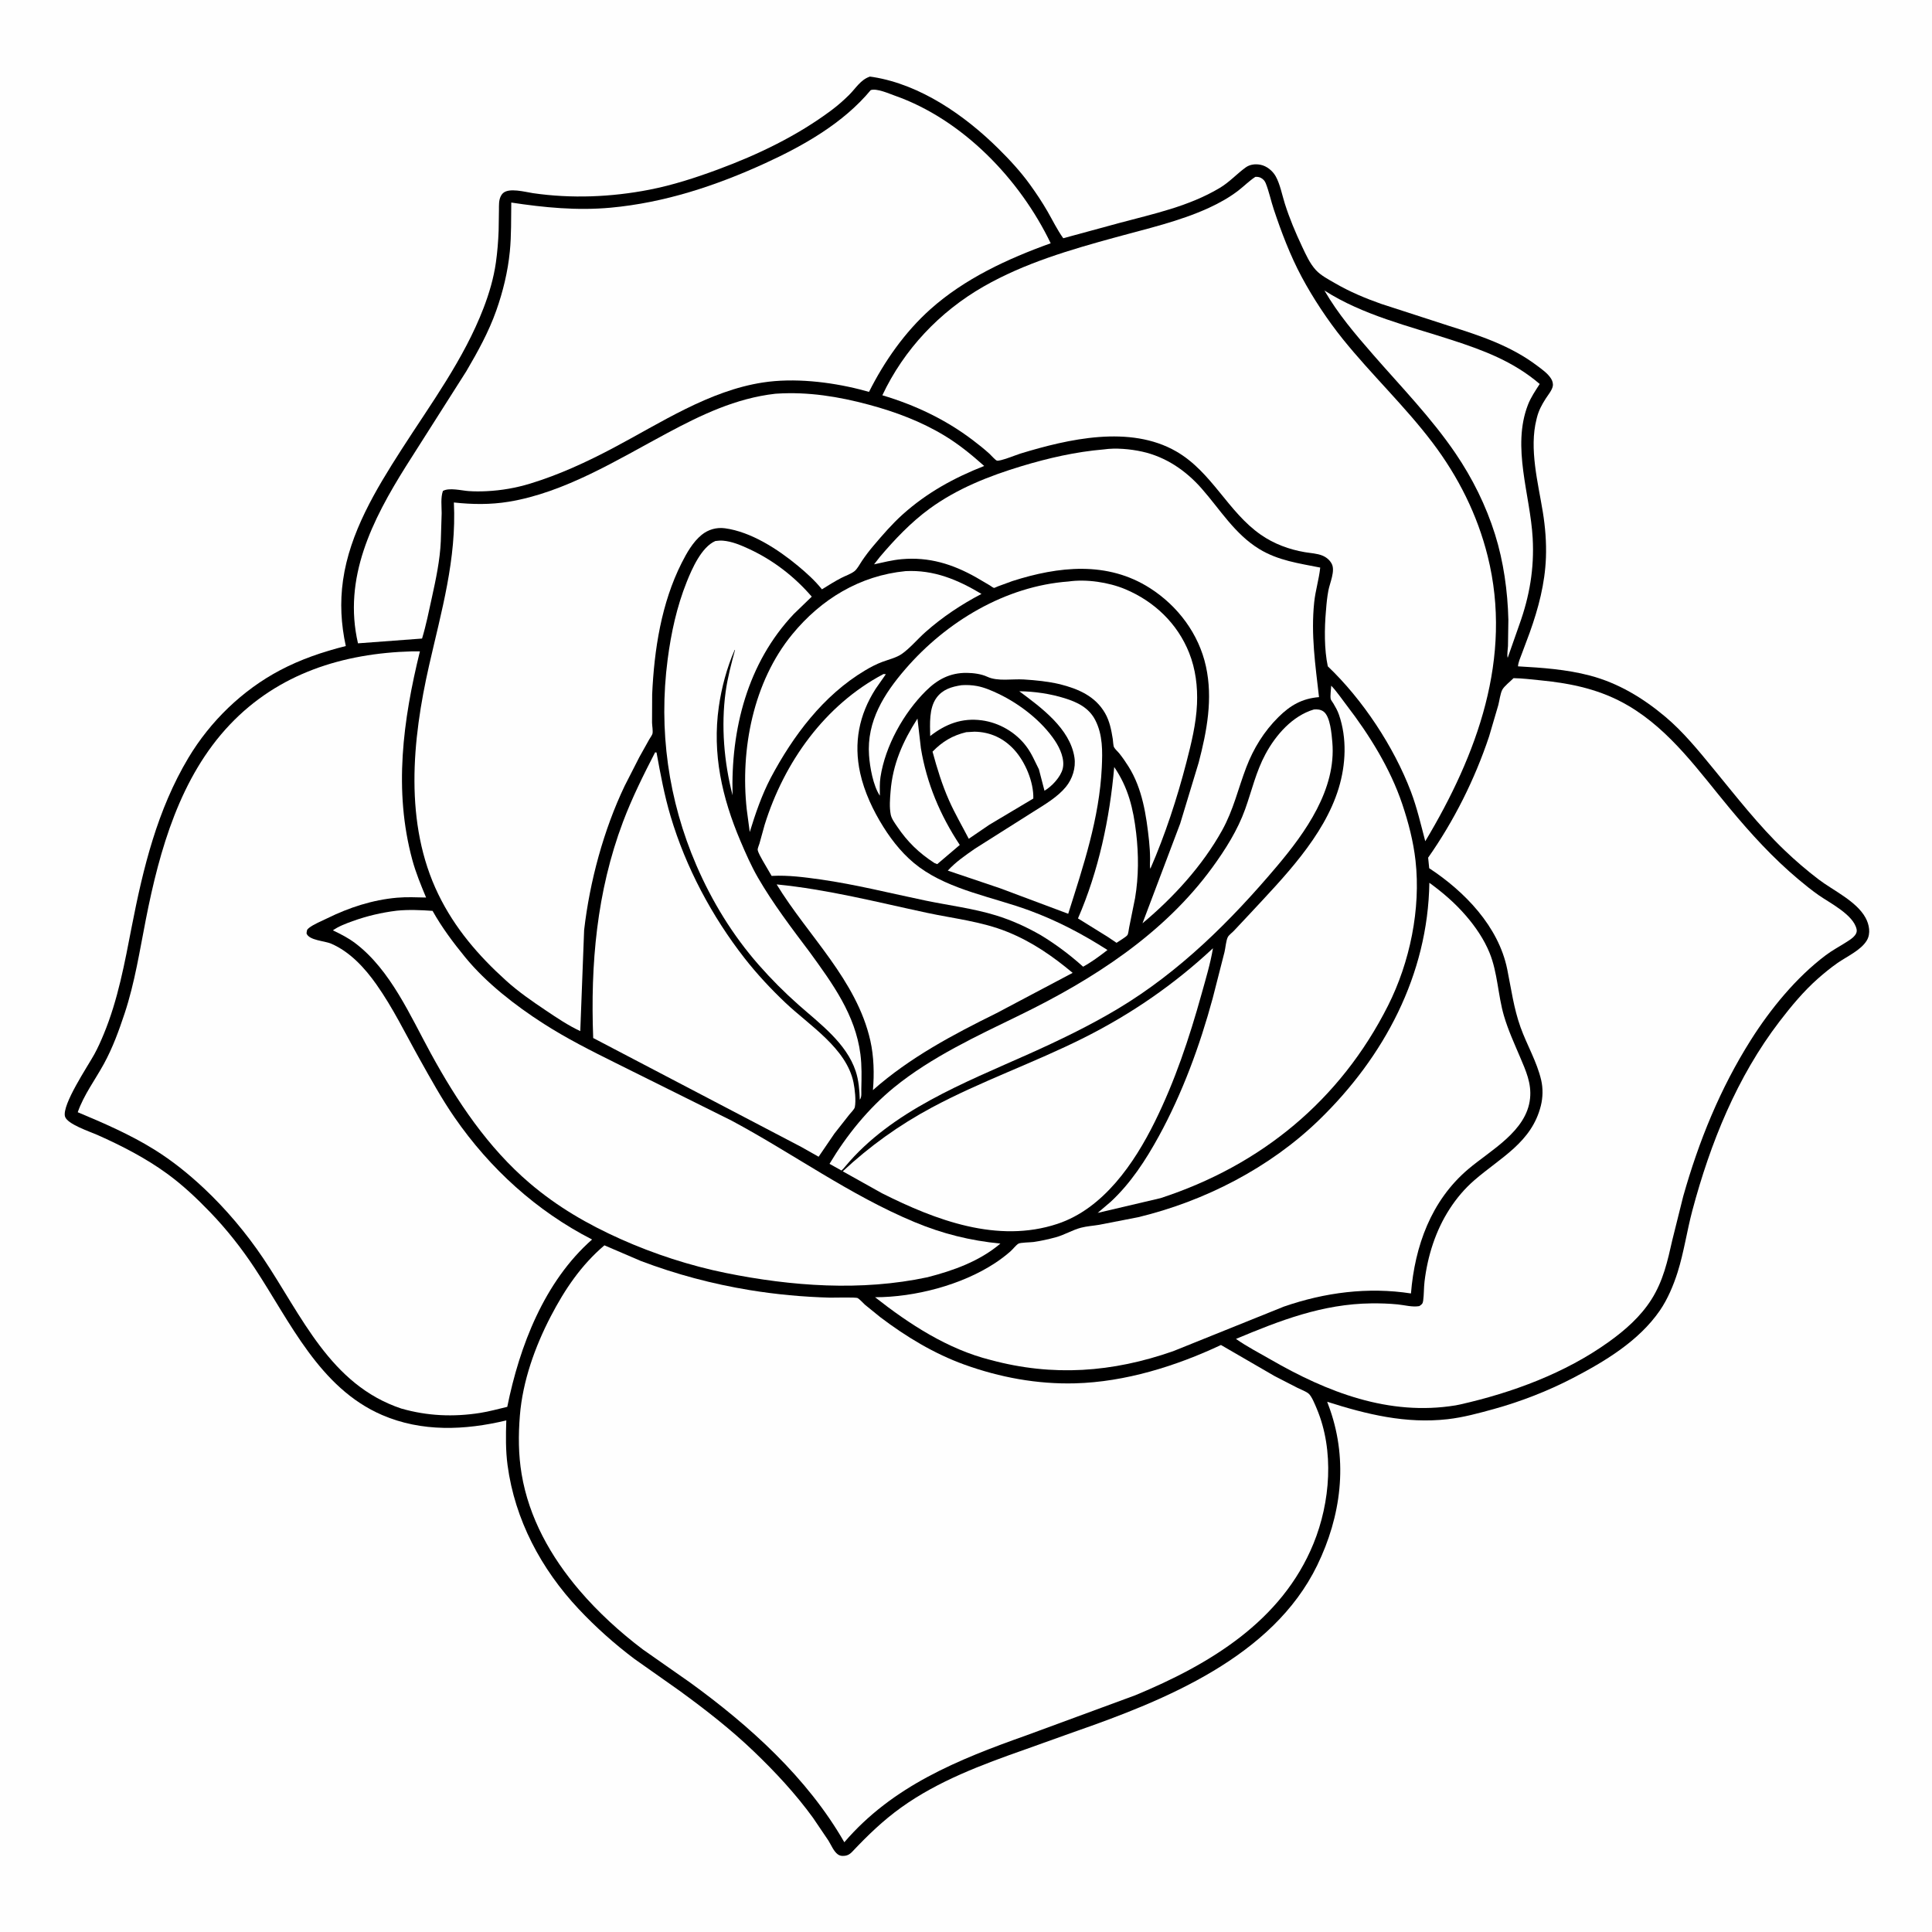 <svg version="1.1" xmlns="http://www.w3.org/2000/svg" style="display: block;" viewBox="0 0 2048 2048" width="1024" height="1024">
<path transform="translate(0,0)" fill="rgb(254,254,254)" d="M -0 -0 L 2048 0 L 2048 2048 L -0 2048 L -0 -0 z"/>
<path transform="translate(0,0)" fill="rgb(0,0,0)" d="M 922.142 81.183 L 925.752 81.692 C 975.978 89.831 1022.69 122.314 1058.21 157.43 C 1070.34 169.423 1081.85 181.86 1091.86 195.719 C 1098.49 204.912 1104.8 214.379 1110.46 224.205 C 1115.95 233.737 1120.68 243.581 1127.09 252.548 L 1186.43 236.4 C 1222.9 226.623 1260.04 218.87 1292.87 199.281 C 1303.45 192.969 1310.77 184.536 1320.46 177.5 C 1324.97 174.233 1330.73 173.619 1336.1 174.645 C 1342.72 175.913 1348.98 181.008 1352.26 186.817 C 1356.91 195.05 1359.11 206.808 1361.98 215.875 C 1366.91 231.439 1373.21 246.414 1380.17 261.17 C 1384.23 269.771 1388.4 279.231 1394.89 286.289 C 1400.28 292.154 1408.52 296.347 1415.37 300.325 C 1430.76 309.267 1447.39 316.241 1464.17 322.143 L 1536.14 345.488 C 1569.18 355.859 1601.48 366.561 1629.43 387.671 C 1634.61 391.589 1640.63 395.727 1644.15 401.296 C 1645.68 403.717 1646.56 406.642 1645.99 409.5 C 1645.13 413.805 1640.87 418.881 1638.5 422.589 C 1634.35 429.082 1631.05 435.19 1629.17 442.768 L 1628.75 444.5 C 1620.81 475.713 1630.44 511.819 1635.47 542.803 C 1638.03 558.544 1639.36 575.187 1638.75 591.148 C 1637.7 618.768 1630.81 644.7 1621.56 670.59 L 1613.16 693.1 C 1611.68 697.047 1609.38 702.134 1609.14 706.349 C 1634.78 707.803 1660.38 709.549 1685.33 716.112 C 1715.37 724.014 1741.74 739.966 1765.34 759.821 C 1784.48 775.93 1800.55 795.778 1816.38 815.042 C 1840.58 844.497 1864.12 874.878 1891.7 901.306 C 1903.04 912.179 1915.17 922.594 1927.67 932.122 C 1943.31 944.046 1967.78 955.134 1977.5 972.782 C 1981.45 979.956 1983.32 989.588 1978.84 997 C 1972.55 1007.39 1957.64 1013.94 1947.79 1020.84 C 1940.51 1025.95 1933.58 1031.6 1926.92 1037.5 C 1911.87 1050.81 1898.63 1066.77 1886.44 1082.68 C 1841.18 1141.77 1813.01 1211.75 1793.94 1283.28 C 1788.22 1304.77 1784.98 1327.64 1778.31 1348.72 C 1773.95 1362.49 1767.71 1377.31 1759.5 1389.23 C 1737.2 1421.63 1701.02 1443.29 1666.79 1461.06 C 1640.81 1474.55 1611.95 1485.77 1583.7 1493.58 C 1567.55 1498.04 1551.27 1502.51 1534.57 1504.41 C 1490.23 1509.45 1448.75 1499.28 1406.87 1485.94 L 1409.9 1494.25 C 1429.15 1549.59 1421.61 1607.3 1396.26 1659.38 C 1349.04 1756.41 1234.9 1802.44 1138.83 1835.83 L 1086.28 1854.64 C 1040.95 1870.58 994.664 1887.78 955.356 1915.97 C 936.089 1929.79 919.862 1945.48 903.676 1962.62 C 900.422 1966.06 897.764 1967.41 893 1967.33 C 891.199 1967.29 889.502 1966.71 888.044 1965.65 C 883.728 1962.52 880.949 1955.52 878.129 1951.04 L 861.88 1927.03 C 843.396 1901.52 821.893 1878.46 799.186 1856.68 C 774.607 1833.1 747.502 1812.02 719.982 1792.01 L 672.366 1758.41 C 651.425 1742.66 631.209 1724.61 613.289 1705.5 C 573.643 1663.23 545.788 1611.04 538.042 1553.21 C 535.935 1537.49 536.161 1521.52 536.694 1505.7 C 492.874 1516.19 447.178 1518.17 405 1499.95 C 338.632 1471.28 307.59 1401.26 270.062 1344.38 C 256.078 1323.19 240.306 1303.18 222.684 1284.89 C 208.567 1270.23 193.651 1256.17 177.175 1244.17 C 154.405 1227.58 129.022 1214.57 103.351 1203.13 C 95.585 1199.67 71.069 1191.63 68.894 1183.5 C 65.558 1171.03 92.922 1130.4 99.903 1117.74 C 103.764 1110.75 107.009 1103.37 110.062 1095.99 C 125.121 1059.59 132.152 1020.78 139.632 982.33 C 151.742 920.084 166.818 858.313 199.708 803.337 C 222.831 764.685 256.881 731.605 296.828 710.508 C 319.028 698.784 342.312 690.917 366.558 684.821 C 361.509 661.504 360.26 638.846 363.615 615.135 C 370.763 564.606 398.395 518.924 425.484 476.716 C 456.687 428.097 491.759 380.802 512.606 326.478 C 518.559 310.967 523.326 294.804 525.663 278.332 C 527.246 267.173 528.151 255.76 528.573 244.495 L 528.903 222.663 C 528.974 217.709 528.587 212.545 530.849 207.978 C 531.402 206.862 532.083 205.857 532.966 204.974 C 539.385 198.561 556.833 203.576 564.968 204.756 C 605.725 210.668 647.781 208.969 688.168 201.136 C 713.065 196.308 737.335 188.415 761.089 179.625 C 803.592 163.896 845.069 143.997 881.5 116.751 C 888.06 111.845 894.199 106.451 900.019 100.69 C 907.202 93.581 912.211 84.515 922.142 81.183 z"/>
<path transform="translate(0,0)" fill="rgb(254,254,254)" d="M 972.554 761.713 L 976.186 793.152 C 982.326 830.425 996.634 864.261 1017.41 895.685 L 993.5 916.017 L 990.5 914.82 C 974.149 904.209 961.922 892.381 950.984 876.123 C 948.497 872.427 945.07 867.902 944.218 863.5 C 942.662 855.457 943.398 847.143 944.031 839.054 C 946.307 809.996 957.011 785.989 972.554 761.713 z"/>
<path transform="translate(0,0)" fill="rgb(254,254,254)" d="M 1019.19 726.345 C 1024.58 725.934 1030.24 726.227 1035.57 727.197 C 1043.36 728.615 1051.4 732.106 1058.52 735.508 C 1081.03 746.273 1104.33 764.24 1118.31 785.218 C 1123.72 793.348 1128.94 804.97 1126.52 814.849 C 1124.38 823.595 1114.88 833.781 1107.19 838.183 L 1101.28 815.489 C 1096.84 806.865 1093.78 798.924 1087.82 791.033 C 1076.62 776.188 1059.18 766.073 1040.75 763.592 C 1019.72 760.762 1002.42 767.489 986.032 780.233 C 985.82 767.183 984.707 750.86 992.647 739.808 C 999.125 730.79 1008.75 727.932 1019.19 726.345 z"/>
<path transform="translate(0,0)" fill="rgb(254,254,254)" d="M 1181.12 813.075 C 1195.99 834.884 1201.33 857.065 1204.37 883 C 1207.07 906.042 1207.07 929.091 1203.23 952 L 1196.97 983.015 C 1196.52 985.031 1196.13 989.71 1195.16 991.147 C 1193.7 993.302 1185.97 997.709 1183.58 999.418 L 1174.07 993.022 L 1142.7 973.568 C 1164.58 923.191 1176.38 867.59 1181.12 813.075 z"/>
<path transform="translate(0,0)" fill="rgb(254,254,254)" d="M 1024.23 776.139 L 1033.09 775.619 C 1049.64 775.898 1063.87 782.5 1075.05 794.694 C 1086.84 807.564 1095.85 829.059 1095.36 846.482 L 1048.8 874.228 L 1026.93 889.15 C 1019.96 875.688 1012.26 862.513 1006.1 848.656 C 998.645 831.881 993.319 814.455 988.526 796.77 C 999.034 786.004 1009.66 779.681 1024.23 776.139 z"/>
<path transform="translate(0,0)" fill="rgb(254,254,254)" d="M 1080.5 732.759 C 1096.41 732.911 1113.4 735.395 1128.61 740.153 C 1142.04 744.355 1154.27 750.179 1161.03 763.344 C 1169.07 778.987 1168.75 796.551 1167.94 813.68 C 1165.4 867.449 1148.42 917.803 1132.35 968.646 L 1060.06 941.57 L 1004.7 922.893 C 1013.01 913.734 1023.57 906.53 1033.67 899.5 L 1095.61 860.319 C 1107.34 852.939 1121.08 844.911 1129.95 834.061 C 1136.83 825.627 1140.6 813.88 1138.96 803 C 1134.36 772.292 1103.54 749.904 1080.5 732.759 z"/>
<path transform="translate(0,0)" fill="rgb(254,254,254)" d="M 959.947 605.409 C 989.934 603.901 1015.07 614.403 1040.41 629.594 C 1019.11 640.688 998.907 654.148 980.911 670.12 C 972.713 677.396 964.96 686.807 956.098 693.102 C 950.292 697.226 941.827 699.176 935.211 701.654 C 928.759 704.072 922.716 707.273 916.809 710.801 C 872.654 737.168 840.713 779.961 816.984 824.602 C 807.345 843.137 800.91 862.128 794.765 881.998 L 791.575 858.005 C 784.618 794.485 798.508 722.768 839.784 672.455 C 870.458 635.066 911.432 610.179 959.947 605.409 z"/>
<path transform="translate(0,0)" fill="rgb(254,254,254)" d="M 1403.97 307.975 C 1444.79 334.107 1493.28 345.543 1538.91 360.385 C 1573.14 371.52 1604.37 383.27 1632.16 407.036 C 1627.64 414.088 1622.75 421.196 1619.71 429.039 C 1602.28 474.016 1622.16 524.485 1624.7 570.396 C 1626.48 602.524 1621.42 632.057 1610.53 662.244 L 1598.22 697.315 C 1597.3 694.22 1598.38 688.175 1598.52 684.814 L 1598.93 656.862 C 1598.19 626.736 1593.84 595.264 1584.81 566.52 C 1575.2 535.892 1560.83 506.916 1542.77 480.391 C 1517.1 442.684 1485.08 409.879 1455.22 375.558 C 1436.35 353.872 1418.5 332.993 1403.97 307.975 z"/>
<path transform="translate(0,0)" fill="rgb(254,254,254)" d="M 936.557 714.5 L 939.041 714.688 L 928.25 730.129 C 910.57 757.74 904.745 787.449 911.842 819.594 C 916.261 839.609 925.551 859.241 936.393 876.536 C 946.552 892.741 959.021 907.949 974.54 919.311 C 1007.82 943.674 1052.88 951.03 1091.12 965.104 C 1120.67 975.976 1147.53 990.092 1173.97 1007.04 C 1165.95 1013.31 1157.06 1019.85 1148.16 1024.75 C 1134.17 1012.22 1119.3 1001.02 1103.24 991.292 C 1088.21 982.679 1072.41 975.469 1055.83 970.376 C 1031.64 962.945 1005.99 959.8 981.211 954.668 C 944.07 946.975 907.018 937.531 869.45 932.229 C 853.007 929.909 835.547 927.622 818.944 928.464 L 817.975 928.524 L 808.601 912.472 C 807.143 909.721 803.454 903.686 803.15 900.656 C 803.028 899.439 804.659 895.589 805.072 894.136 L 810.543 874.378 C 831.239 807.868 874.312 747.366 936.557 714.5 z"/>
<path transform="translate(0,0)" fill="rgb(254,254,254)" d="M 823.273 937.508 C 877.452 942.831 929.597 956.275 982.667 967.639 C 1011.33 973.776 1040.4 976.729 1067.84 987.804 C 1093.87 998.311 1115.68 1013.41 1137.06 1031.27 L 1056.38 1073.96 C 1009.87 1096.93 964.405 1121.05 925.345 1155.55 C 926.827 1138.48 926.358 1119.8 922.588 1103.09 C 908.097 1038.86 856.542 992.043 823.273 937.508 z"/>
<path transform="translate(0,0)" fill="rgb(254,254,254)" d="M 1392.77 752.076 C 1396.39 751.743 1399.99 752.056 1403.05 754.296 C 1410.23 759.556 1411.61 778.606 1412.33 786.826 C 1416.65 836.674 1383.88 882.41 1353.41 918.478 C 1304.57 976.299 1250.44 1030.08 1185.2 1069.22 C 1155.06 1087.29 1122.61 1102.92 1090.56 1117.27 C 1022.46 1147.74 945.155 1177.48 896.077 1236.4 C 894.72 1238.04 893.604 1239.37 892 1240.79 L 879.318 1233.71 C 897.384 1203.51 920.432 1174.98 947.798 1152.67 C 987.05 1120.67 1035.78 1098.08 1081.11 1076.02 C 1158.48 1038.35 1233.77 990.068 1285.14 919.531 C 1298.94 900.587 1311.96 879.965 1319.9 857.813 C 1327.03 837.912 1331.35 818.171 1341.48 799.342 C 1352.43 779.005 1370.05 758.825 1392.77 752.076 z"/>
<path transform="translate(0,0)" fill="rgb(254,254,254)" d="M 1132.59 616.411 C 1151.55 613.676 1175.19 617.185 1192.79 624.563 C 1223.54 637.457 1248.13 660.873 1260.53 692.025 C 1267.39 709.236 1269.67 727.914 1268.87 746.35 C 1267.97 767.34 1262.77 788.258 1257.53 808.522 C 1247.73 846.391 1235.07 885.02 1219.44 920.9 C 1218.53 918.41 1219.17 913.579 1219.15 910.75 C 1219.11 904.241 1218.74 897.868 1218.05 891.396 C 1215.16 864.394 1211.03 836.019 1196.3 812.601 C 1193.38 807.952 1190.22 803.351 1186.82 799.032 C 1185.16 796.919 1182.19 794.386 1180.94 792.136 C 1180.04 790.531 1179.91 785.366 1179.59 783.366 C 1178.06 773.901 1176.27 764.444 1171.43 756.024 C 1160.98 737.854 1142.95 730.216 1123.52 725.297 C 1110.93 722.343 1098.19 721.076 1085.3 720.265 C 1073.05 719.495 1057.7 722.602 1046.52 717.373 C 1040.23 714.427 1031.76 713.353 1024.83 713.279 C 1007.19 713.091 993.828 720.169 981.525 732.365 C 957.892 755.794 938.372 790.765 933.333 823.811 C 932.353 830.24 932.667 836.981 932.676 843.469 C 925.558 832.825 922.115 813.31 921.217 800.688 C 918.644 764.516 937.172 735.324 959.902 709.045 C 1003.18 659.01 1065.73 621.319 1132.59 616.411 z"/>
<path transform="translate(0,0)" fill="rgb(254,254,254)" d="M 758.311 573.5 C 760.985 573.154 763.643 572.91 766.341 573.126 C 775.92 573.893 785.376 577.923 794 581.915 C 819.61 593.77 842.097 611.132 860.494 632.466 L 841.483 650.839 C 792.328 702.81 774.608 773.058 776.552 843.012 C 767.499 807.875 764.277 769.582 769.185 733.535 C 771.253 718.35 775.185 703.639 779.181 688.88 L 778.778 688.967 C 770.552 707.532 764.825 729.122 761.973 749.163 C 754.881 798.996 765.382 845.59 784.871 891.434 C 790.503 904.682 796.367 918.081 803.577 930.544 C 819.407 957.908 839.249 983.981 858.252 1009.22 C 882.398 1042.49 906.716 1075.58 912.087 1117.58 C 913.654 1129.84 913.314 1142.28 913.022 1154.61 C 912.935 1158.32 913.698 1162.79 911.424 1165.74 C 911.099 1155.67 910.264 1145.15 907.076 1135.52 C 897.222 1105.75 869.071 1085.16 846.506 1065.2 C 831.507 1051.93 817.52 1037.89 804.303 1022.85 C 776.755 991.488 754.8 955.675 738.25 917.396 C 708.312 848.149 697.978 773.704 707.744 698.961 C 711.412 670.887 717.392 643.237 727.938 616.889 C 733.498 602.998 743.574 579.867 758.311 573.5 z"/>
<path transform="translate(0,0)" fill="rgb(254,254,254)" d="M 1285.8 1005.17 C 1283.07 1021.51 1278.03 1038.1 1273.59 1054.06 C 1260.7 1100.39 1245.49 1146 1224.12 1189.18 C 1202.32 1233.23 1169.59 1281.2 1120.93 1297.34 C 1057.47 1318.39 991.748 1293.45 934.979 1264.92 L 893.345 1241.65 C 921.947 1214.99 953.198 1192.56 987.694 1174.06 C 1039.83 1146.1 1096.31 1126.58 1149.22 1099.99 C 1199.52 1074.7 1244.66 1043.59 1285.8 1005.17 z"/>
<path transform="translate(0,0)" fill="rgb(254,254,254)" d="M 694.461 797.5 L 695.949 797.688 C 700.09 820.486 704.241 843.054 710.871 865.312 C 726.976 919.373 754.608 971.345 789.291 1015.75 C 802.419 1032.56 817.349 1048.54 832.826 1063.19 C 857.884 1086.92 897.358 1111.27 904.76 1147.53 C 906.154 1154.36 907.573 1166.77 906.139 1173.67 C 905.692 1175.82 901.849 1179.63 900.35 1181.48 L 884.567 1201.56 L 867.764 1226.19 L 849.567 1215.91 L 628.812 1100.34 C 625.841 1022 632.517 945.32 660.326 871.396 C 669.921 845.89 681.998 821.694 694.461 797.5 z"/>
<path transform="translate(0,0)" fill="rgb(254,254,254)" d="M 1411.15 726.841 C 1417.09 733.089 1422.35 740.946 1427.63 747.818 C 1451.64 779.1 1473.82 814.755 1486.42 852.278 C 1492.97 871.744 1498.2 891.761 1500.5 912.207 C 1506.26 963.471 1494.52 1020.1 1471.37 1066 C 1420.71 1166.45 1336.67 1235.36 1230.21 1270.08 L 1163.55 1285.73 L 1177.2 1274.12 C 1198.43 1254.55 1214.63 1229.61 1228.43 1204.42 C 1253.42 1158.75 1271.87 1108.47 1285.49 1058.27 L 1298.03 1009.21 C 1299.12 1004.67 1299.6 997.185 1301.56 993.297 C 1302.54 991.366 1306.24 988.497 1307.83 986.844 L 1324.71 968.855 C 1360.53 930.311 1403.37 886.958 1419.03 835.639 C 1426.66 810.664 1427.99 782.522 1419.34 757.592 C 1417.88 753.373 1415.73 749.583 1413.47 745.751 C 1412.82 744.644 1410.86 742.173 1410.61 741.001 C 1409.88 737.592 1411.01 730.514 1411.15 726.841 z"/>
<path transform="translate(0,0)" fill="rgb(254,254,254)" d="M 1169.99 476.41 C 1182.65 474.558 1198.28 475.991 1210.67 478.725 C 1235.69 484.247 1256.85 498.636 1273.64 517.682 C 1293.24 539.916 1308.91 566.175 1334.88 581.998 C 1355.06 594.299 1376.84 597.122 1399.49 601.659 C 1398.23 613.943 1394.38 625.991 1393.1 638.439 C 1389.53 672.812 1394.35 704.975 1398.21 738.979 C 1380.14 740.455 1367.67 747.757 1355.09 760.243 C 1339.86 775.369 1328.76 793.38 1321.11 813.389 C 1312.38 836.235 1307.51 858.582 1295.46 880.257 C 1274.7 917.614 1243.83 951.456 1211.09 978.73 L 1251.05 873.012 L 1270.66 808.344 C 1279.38 775.021 1285.86 740.619 1278.34 706.371 C 1270.8 671.956 1248.6 642.388 1219.1 623.499 C 1173.78 594.487 1122 600.339 1073.17 615.953 L 1057.81 621.582 C 1057.33 621.771 1054.15 623.275 1053.72 623.22 C 1052.74 623.094 1050.24 621.129 1049.16 620.485 L 1034.98 612.158 C 1009.81 597.929 984.814 590.175 955.738 592.764 C 945.927 593.638 936.166 596.136 926.547 598.223 L 932.61 590.471 C 948.257 571.972 965.585 553.738 985.184 539.384 C 1014.39 517.99 1048.42 504.557 1082.87 494.151 C 1111.38 485.538 1140.28 478.92 1169.99 476.41 z"/>
<path transform="translate(0,0)" fill="rgb(254,254,254)" d="M 420.536 965.367 C 433.032 964.108 446.04 964.674 458.542 965.555 C 468.443 983.206 480.437 999.229 493.236 1014.86 C 515.451 1041.98 546.09 1065.73 575.448 1084.64 C 600.304 1100.66 626.864 1114.02 653.328 1127.15 L 775.467 1187.88 C 840.619 1222.79 900.777 1266.81 969.291 1295.39 C 999.221 1307.88 1028.33 1315.07 1060.47 1318.26 C 1038.24 1337.02 1010.99 1346.76 983.232 1353.92 C 913.09 1368.93 839.119 1363.54 769.313 1349.39 C 731.619 1341.76 693.17 1329.25 658.041 1313.53 C 622.851 1297.78 590.914 1279.29 561.447 1254.17 C 517.233 1216.48 484.462 1167.44 456.804 1116.87 C 434.94 1076.89 414.136 1028.58 377.137 1000.25 C 369.565 994.449 361.463 990.295 352.877 986.207 C 358.853 981.942 366.819 978.962 373.713 976.476 C 389.012 970.959 404.414 967.356 420.536 965.367 z"/>
<path transform="translate(0,0)" fill="rgb(254,254,254)" d="M 1515.18 935.781 C 1529.6 946.301 1542.22 957.126 1553.96 970.702 C 1564.02 982.334 1573.24 995.848 1579.04 1010.15 C 1587.59 1031.26 1587.86 1054.86 1594.2 1076.63 C 1598.62 1091.8 1605.23 1106.15 1611.39 1120.67 C 1617.49 1135.07 1623.59 1148.36 1621.92 1164.41 C 1618.31 1199.2 1580.11 1219.19 1556.32 1239.4 C 1516.97 1272.82 1499.76 1321.01 1495.68 1371.11 C 1450.2 1364.05 1404.34 1370.04 1361 1385.04 L 1243.6 1432.32 C 1179.19 1454.85 1116.13 1459.47 1050.01 1441.6 C 1004.72 1430.28 963.871 1403.66 927.599 1375.12 C 969.743 1375.11 1019.22 1362.22 1054.59 1339.04 C 1060.33 1335.28 1065.97 1331.03 1071.13 1326.5 C 1073.74 1324.2 1076.72 1320.15 1079.52 1318.36 C 1081.59 1317.03 1092.59 1317.01 1095.71 1316.56 C 1103.54 1315.42 1111.18 1313.7 1118.82 1311.66 C 1128.27 1309.15 1136.79 1303.78 1146.04 1301.39 C 1152.16 1299.81 1158.82 1299.4 1165.08 1298.35 L 1206.44 1290.3 C 1276.94 1273.34 1345.92 1237.96 1398.22 1187.25 C 1467.29 1120.29 1513.66 1033.32 1515.18 935.781 z"/>
<path transform="translate(0,0)" fill="rgb(254,254,254)" d="M 923.01 95.5 C 929.627 93.455 941.988 99.087 948.39 101.337 C 1020.48 126.677 1081.16 189.987 1113.77 257.88 C 1068.3 274.2 1022.43 295.39 986.125 327.919 C 959.035 352.19 937.446 383.022 921.191 415.404 L 911.51 412.812 C 879.363 404.721 841.586 400.408 808.738 405.45 C 751.554 414.228 700.538 448.157 650.201 474.781 C 621.814 489.795 592.936 503.164 562.163 512.581 C 546.967 517.231 531.626 519.907 515.748 520.671 C 509.399 520.976 503.084 521.013 496.741 520.568 C 489.264 520.043 475.972 516.606 469.5 520.453 C 467.008 527.686 468.157 536.359 468.183 543.959 L 467.266 573.755 C 466.421 593.612 462.026 614.258 457.773 633.623 C 454.605 648.051 451.674 662.754 447.398 676.891 L 379.479 681.954 C 363.414 612.747 394.536 551.354 430.346 494.22 L 494.35 393.487 C 506.43 372.884 517.973 352.01 525.986 329.434 C 533.169 309.2 538.333 287.955 540.442 266.57 C 542.126 249.491 541.729 231.882 541.972 214.715 C 576.868 220.024 611.838 223.405 647.139 220.17 C 704.408 214.922 758.923 196.934 811 173.086 C 851.866 154.372 893.943 130.537 923.01 95.5 z"/>
<path transform="translate(0,0)" fill="rgb(254,254,254)" d="M 821.745 417.398 L 823.574 417.277 C 856.762 415.167 889.027 420.381 921 428.989 C 949.272 436.602 976.467 446.763 1001.58 462.016 C 1016.8 471.259 1030.02 482.179 1043.29 493.944 C 1011.32 506.489 982.564 522.268 956.846 545.353 C 945.66 555.394 935.669 567.011 925.955 578.455 C 921.536 583.661 917.483 588.978 913.663 594.632 C 911.377 598.014 908.683 603.383 905.472 605.728 C 901.512 608.621 896.181 610.379 891.804 612.638 C 884.762 616.273 878.029 620.559 871.291 624.724 C 863.848 615.39 854.923 607.365 845.764 599.764 C 824.713 582.293 796.211 563.756 768.5 560.002 C 759.527 558.786 750.713 561.312 743.726 567.023 C 734.482 574.579 727.936 586.154 722.623 596.668 C 701.069 639.316 693.452 688.715 691.321 736.055 L 691.189 766 C 691.25 769.267 692.289 774.591 691.682 777.625 C 691.369 779.187 689.156 782.139 688.269 783.725 L 677.742 802.559 L 662.124 833.163 C 639.834 879.841 625.111 934.552 619.204 985.92 L 615.111 1093.01 C 602.411 1087.14 590.125 1078.83 578.517 1071.04 C 563.983 1061.28 549.51 1051.29 536.5 1039.54 C 507.105 1012.98 482.118 983.984 464.673 948.066 C 428.137 872.842 436.92 784.385 454.843 705.44 C 467.956 647.685 484.076 592.635 481.127 532.649 C 500.763 534.777 519.791 535.043 539.318 531.845 C 598.681 522.123 654.275 487.495 706.656 459.421 C 743.275 439.796 779.947 422.178 821.745 417.398 z"/>
<path transform="translate(0,0)" fill="rgb(254,254,254)" d="M 1330.7 187.5 C 1332.56 187.313 1334.83 187.625 1336.52 188.507 C 1338.86 189.736 1340.71 191.681 1341.69 194.142 C 1345.24 203.035 1347.22 212.853 1350.27 221.977 C 1358.3 246.072 1367.8 271.106 1379.8 293.504 C 1391.92 316.14 1407.51 339.71 1423.67 359.731 C 1453.92 397.231 1489.39 430.732 1518.5 469.181 C 1545.83 505.288 1566.06 545.626 1577.01 589.576 C 1603.86 697.315 1565.77 800.036 1510.84 891.745 C 1506.18 874.13 1502.07 856.098 1495.58 839.05 C 1477.49 791.458 1444.43 741.477 1407.52 706.321 C 1403.67 688.317 1403.93 666.054 1405.54 647.738 L 1405.69 646.125 C 1406.18 639.397 1406.9 632.55 1408.15 625.917 C 1409.67 617.849 1415.71 605.028 1411.61 597.5 C 1409.46 593.544 1405.94 590.663 1401.8 588.948 C 1396.28 586.658 1389.15 586.341 1383.25 585.337 C 1366.52 582.485 1350.49 576.56 1336.5 566.825 C 1301.51 542.476 1284.7 500.314 1246.81 478.5 C 1197.78 450.274 1132.53 465.333 1081.77 480.785 C 1077.69 482.025 1059.41 489.461 1056.66 488.236 C 1054.57 487.307 1050.89 482.846 1048.92 481.054 C 1043.23 475.891 1037.25 471.139 1031.13 466.5 C 1002.24 444.583 969.98 429.347 935.325 419.014 C 958.227 370.447 995.999 330.467 1042.52 303.79 C 1086.12 278.788 1134.59 264.729 1182.74 251.503 C 1215.63 242.47 1250.52 234.592 1281.54 220.309 C 1292.42 215.3 1303.26 209.282 1312.76 201.939 C 1318.87 197.218 1324.2 191.733 1330.7 187.5 z"/>
<path transform="translate(0,0)" fill="rgb(254,254,254)" d="M 1604.43 718.873 C 1613.87 719.011 1623.46 720.243 1632.86 721.162 C 1666.26 724.426 1697.31 731.031 1726.55 748.356 C 1771.19 774.802 1801.11 817.872 1833.68 856.983 C 1856.16 883.97 1879.19 909.273 1906.14 931.936 C 1913.11 937.799 1920.25 943.571 1927.7 948.811 C 1939.64 957.21 1964.86 969.645 1968.09 985.118 C 1969.42 991.518 1961.21 996.122 1956.56 999.091 C 1949.47 1003.62 1942.18 1007.45 1935.43 1012.53 C 1904.09 1036.07 1876.73 1069.55 1855.86 1102.6 C 1823.26 1154.26 1800.83 1209.6 1784.24 1268.29 L 1772.76 1314.35 C 1767.69 1336.84 1763.09 1357.78 1750.55 1377.54 C 1739.01 1395.72 1722.7 1410.03 1705.32 1422.49 C 1659.13 1455.61 1603.02 1476.32 1547.88 1488.77 L 1543 1489.75 C 1472.35 1501.33 1406.8 1475.73 1346.69 1441.02 C 1334.52 1433.99 1321.65 1427.41 1310.18 1419.3 C 1357.04 1399.67 1402.12 1382.19 1453.76 1381.63 C 1462.98 1381.53 1472.41 1381.81 1481.58 1382.72 C 1489.01 1383.46 1497.11 1385.82 1504.5 1384.53 C 1507.15 1382.72 1508.13 1382.17 1508.6 1378.89 C 1509.54 1372.24 1509.25 1365.23 1510.06 1358.5 C 1513.32 1331.37 1521.8 1304.46 1536.72 1281.46 C 1544.04 1270.15 1552.57 1260.05 1562.74 1251.2 C 1590.58 1226.99 1623.67 1211.05 1633.36 1172.12 C 1635.53 1163.44 1635.76 1153.74 1633.72 1144.98 C 1629.11 1125.22 1618.62 1107.88 1611.82 1088.89 C 1604.59 1068.66 1601.97 1048.34 1597.72 1027.43 C 1588.47 981.919 1552.55 945.001 1515.02 920.356 L 1513.88 909.162 C 1541.39 869.984 1563.32 826.11 1578.5 780.656 L 1588.27 747.402 C 1589.47 742.799 1590.34 735.293 1592.47 731.203 C 1594.47 727.362 1601.26 722.13 1604.43 718.873 z"/>
<path transform="translate(0,0)" fill="rgb(254,254,254)" d="M 436.852 690.465 L 445.123 690.469 C 427.199 763.384 417.102 837.829 437.07 911.5 C 440.773 925.164 446.223 938.366 451.663 951.415 C 441.423 951.202 431.028 950.716 420.814 951.609 C 395.041 953.861 370.055 962.006 346.959 973.395 C 340.802 976.431 332.688 979.595 327.332 983.79 C 325.024 985.598 325.342 986.727 324.936 989.5 C 327.699 996.899 343.94 997.274 350.96 1000.29 C 370.836 1008.83 386.558 1025.92 398.839 1043.3 C 416.682 1068.54 429.851 1095.96 444.9 1122.81 C 456.583 1143.66 468.187 1164.75 481.783 1184.43 C 519.36 1238.82 568.725 1283.76 627.614 1313.93 C 577.032 1358.5 550.754 1426.81 537.726 1491.32 C 528.193 1493.54 518.675 1496.23 509 1497.75 C 480.588 1502.22 453.083 1501.02 425.412 1493.13 C 349.918 1467.96 320.008 1394.8 278.913 1333.69 C 261.067 1307.15 239.445 1281.48 216.095 1259.57 C 199.847 1244.32 182.466 1230.34 163.528 1218.56 C 138.15 1202.78 109.943 1190.52 82.405 1179.01 C 88.966 1160.36 100.66 1145.01 110.06 1127.86 C 119.398 1110.82 125.962 1092.76 132.066 1074.38 C 142.862 1041.87 148.094 1007.69 154.698 974.161 C 169.141 900.832 190.893 823.817 243.54 768.241 C 295.061 713.854 363.652 692.44 436.852 690.465 z"/>
<path transform="translate(0,0)" fill="rgb(254,254,254)" d="M 640.689 1320.1 L 679.397 1336.71 C 716.779 1350.84 755.123 1361.06 794.548 1367.53 C 822.726 1372.16 851.266 1374.78 879.808 1375.56 C 883.825 1375.67 907.12 1374.92 909.108 1376.02 C 911.556 1377.37 914.681 1381.11 916.88 1383.06 L 933.247 1396.34 C 960.311 1416.85 990.14 1434.93 1022.17 1446.5 C 1059.77 1460.08 1099.55 1467.46 1139.58 1466.39 C 1192.76 1464.97 1246.41 1448.23 1294.28 1425.75 L 1351.06 1458.66 L 1375.3 1471.13 C 1378.77 1472.86 1383.98 1474.78 1386.99 1477.12 C 1390.4 1479.78 1394.05 1489.07 1395.86 1493.36 C 1414.52 1537.68 1410.28 1592.41 1392.33 1636.34 C 1358.66 1718.72 1282.21 1764.33 1203.5 1797.03 L 1087.7 1839.66 C 1015.44 1865.31 946.307 1893.13 895.015 1952.86 C 855.843 1884.55 794.551 1829.26 731.43 1783.5 L 681.463 1748.5 C 657.176 1730.17 633.978 1708.95 614.22 1685.82 C 583.921 1650.35 560.664 1608.96 552.93 1562.52 C 549.477 1541.79 549.417 1521.38 551.1 1500.49 C 554.032 1464.09 567.129 1427.47 583.876 1395.31 C 598.752 1366.73 616.008 1341.13 640.689 1320.1 z"/>
</svg>